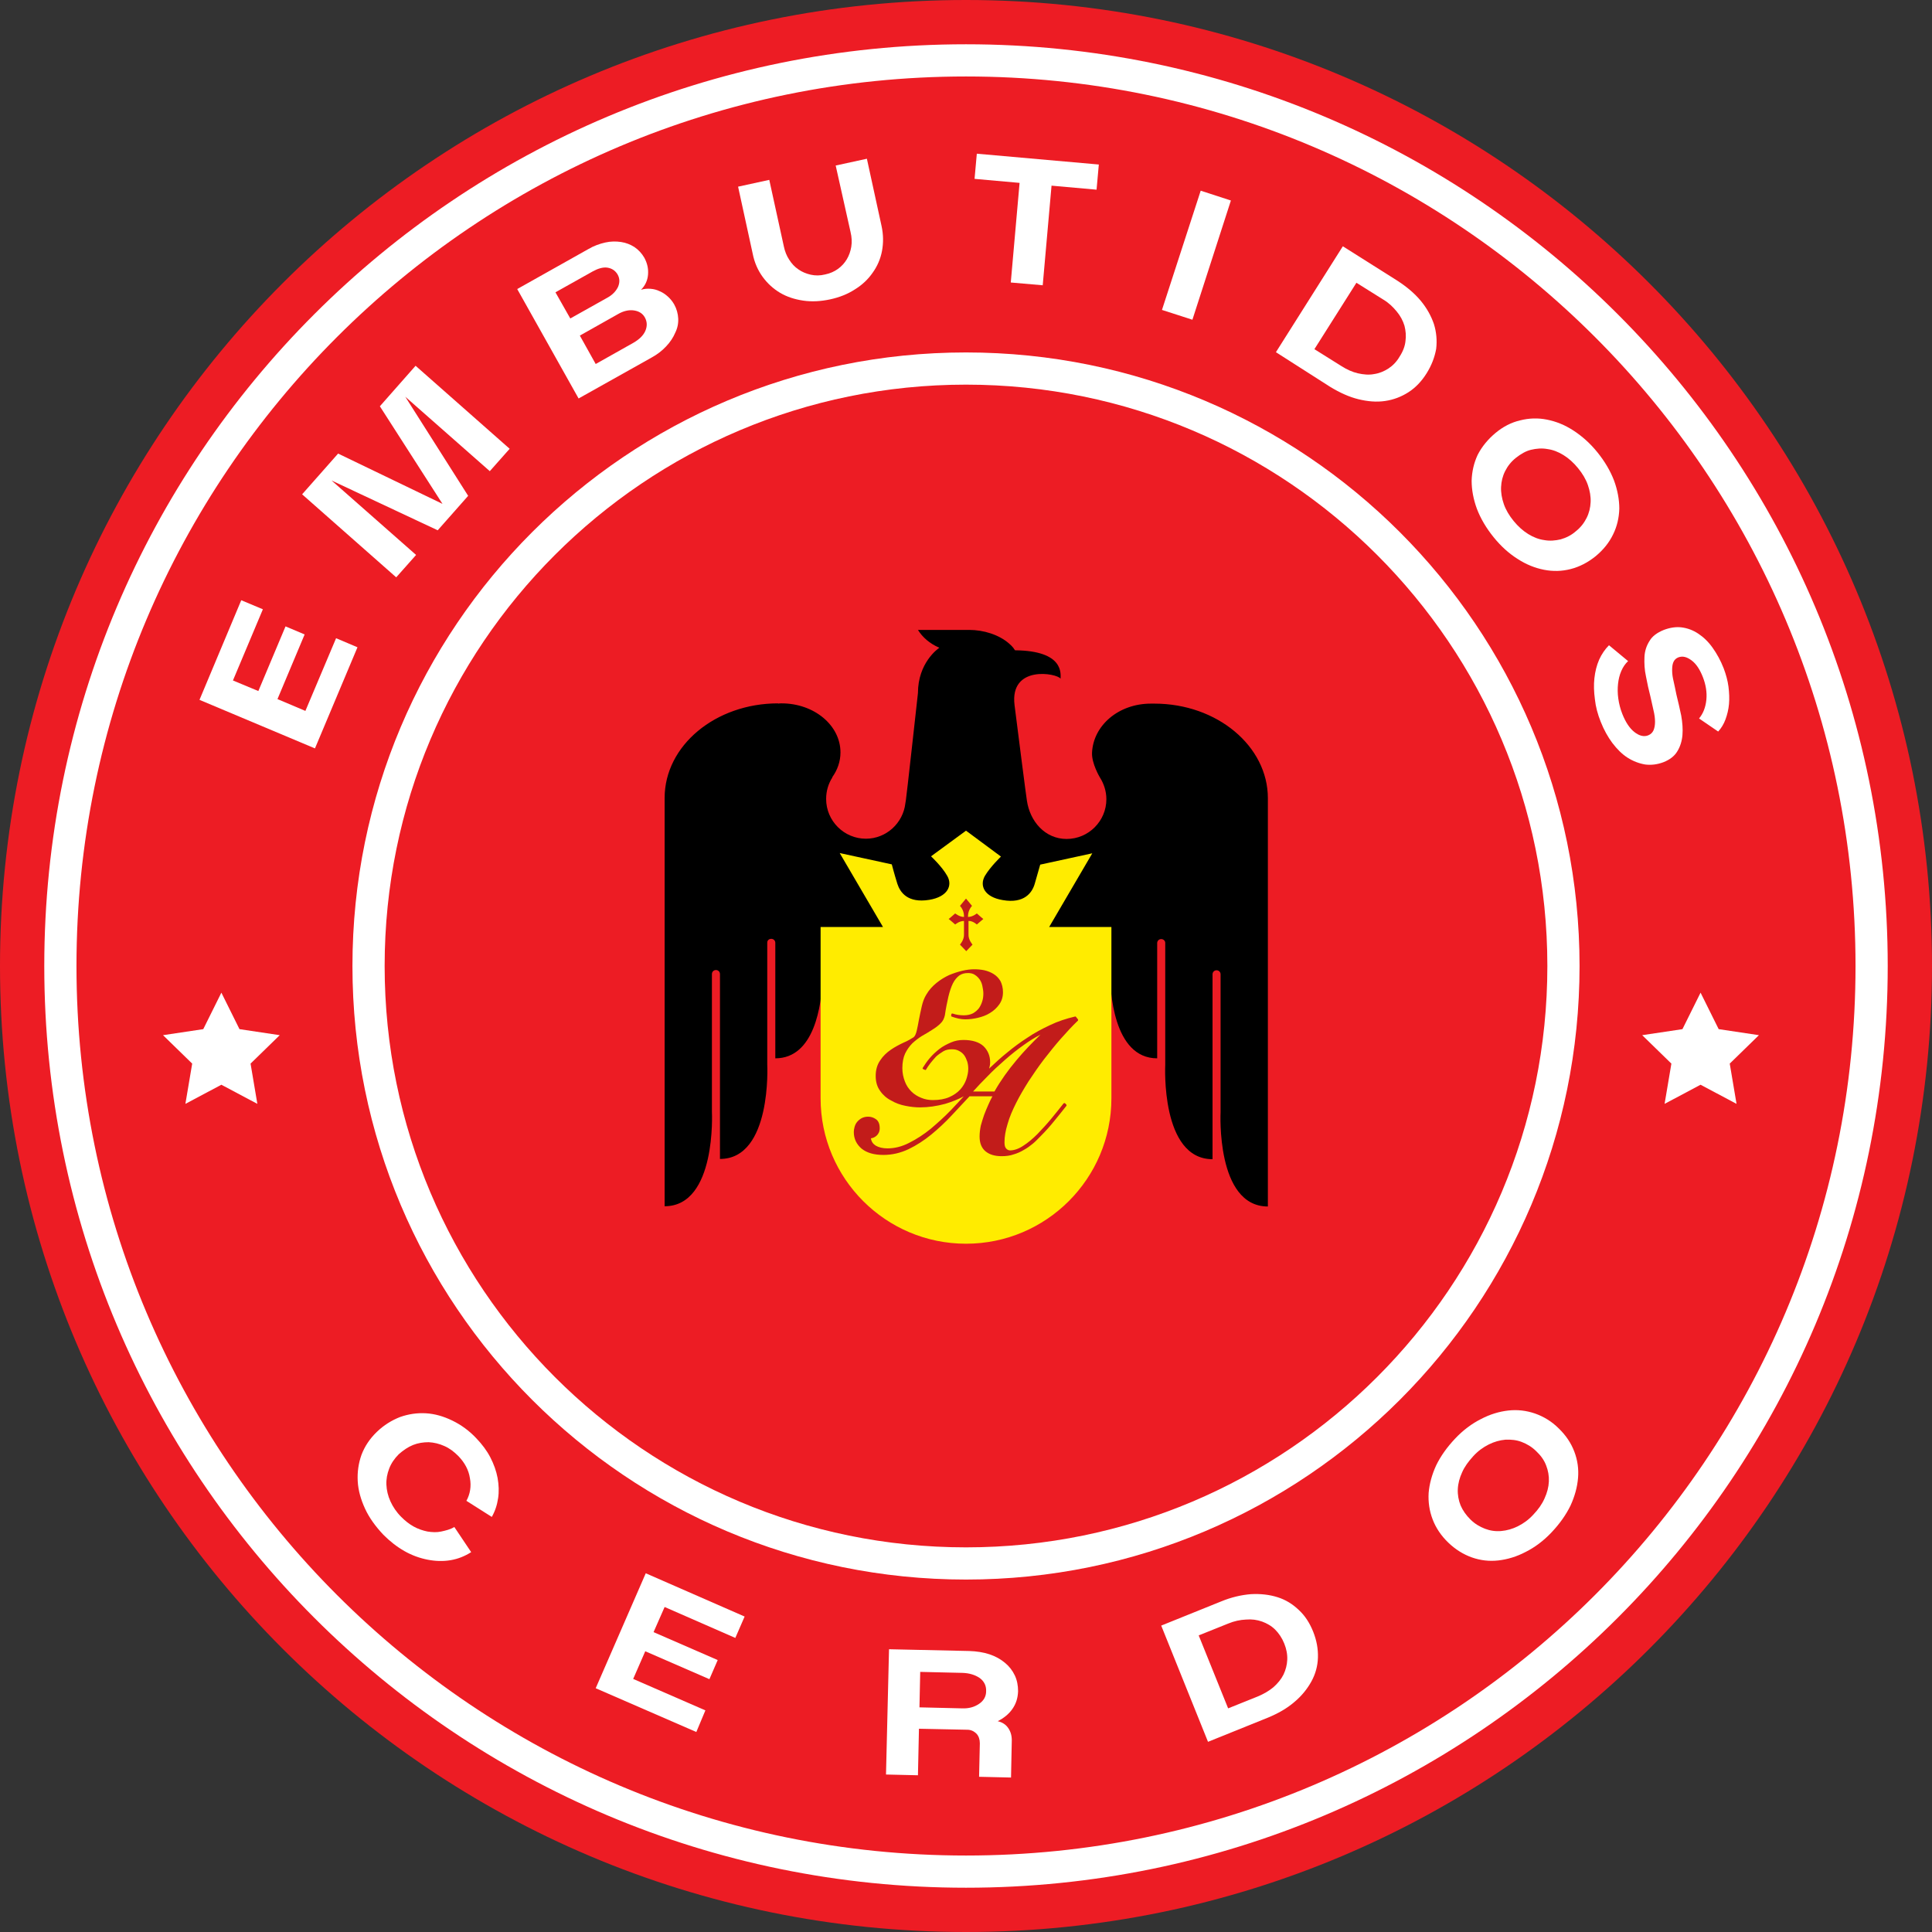 <svg width="180" height="180" viewBox="0 0 180 180" fill="none" xmlns="http://www.w3.org/2000/svg">
<rect x="0" y="0" width="180" height="180" fill="#333333" stroke="none"/>
<g clip-path="url(#clip0_147_2574)">
<path d="M90 180C139.706 180 180 139.706 180 90C180 40.294 139.706 0 90 0C40.294 0 0 40.294 0 90C0 139.706 40.294 180 90 180Z" fill="#ED1C24"/>
<path d="M90 174.375C136.599 174.375 174.375 136.599 174.375 90C174.375 43.401 136.599 5.625 90 5.625C43.401 5.625 5.625 43.401 5.625 90C5.625 136.599 43.401 174.375 90 174.375Z" stroke="white" stroke-width="3" stroke-miterlimit="10"/>
<path d="M90 145.664C120.742 145.664 145.664 120.742 145.664 90C145.664 59.258 120.742 34.336 90 34.336C59.258 34.336 34.336 59.258 34.336 90C34.336 120.742 59.258 145.664 90 145.664Z" stroke="white" stroke-width="3" stroke-miterlimit="10"/>
<path d="M33.305 60.305L29.344 69.727L18.586 65.203L22.477 55.922L24.492 56.766L21.703 63.398L24.07 64.383L26.602 58.359L28.383 59.109L25.852 65.133L28.453 66.234L31.312 59.461L33.305 60.305Z" fill="white"/>
<path d="M38.719 34.078L47.484 41.812L45.633 43.898L37.758 36.961L43.617 46.195L40.781 49.406L30.891 44.766L38.766 51.703L36.914 53.789L28.148 46.055L31.5 42.258L41.227 46.945L35.391 37.852L38.719 34.078Z" fill="white"/>
<path d="M59.719 27C60 26.906 60.305 26.883 60.609 26.906C60.914 26.93 61.195 27 61.477 27.141C61.758 27.258 61.992 27.422 62.227 27.633C62.461 27.844 62.648 28.078 62.812 28.359C63.047 28.781 63.164 29.227 63.188 29.672C63.211 30.141 63.117 30.586 62.906 31.008C62.719 31.453 62.438 31.875 62.062 32.273C61.688 32.672 61.242 33.023 60.68 33.328L53.906 37.125L48.188 26.93L54.82 23.203C55.336 22.898 55.875 22.711 56.391 22.594C56.906 22.477 57.398 22.477 57.867 22.547C58.336 22.617 58.734 22.781 59.109 23.016C59.484 23.273 59.789 23.602 60.023 24C60.305 24.516 60.422 25.031 60.375 25.594C60.328 26.156 60.094 26.625 59.719 27ZM55.219 25.289L51.75 27.234L53.133 29.672L56.602 27.727C57.07 27.469 57.398 27.117 57.586 26.719C57.75 26.32 57.75 25.945 57.539 25.57C57.328 25.219 57.023 25.008 56.602 24.938C56.18 24.867 55.688 25.031 55.219 25.289ZM57.562 29.273L54.023 31.266L55.5 33.914L59.039 31.922C59.555 31.617 59.93 31.266 60.117 30.844C60.305 30.422 60.305 30 60.094 29.602C59.883 29.203 59.531 28.992 59.062 28.922C58.594 28.852 58.078 28.969 57.562 29.273Z" fill="white"/>
<path d="M77.859 15.422L80.766 14.789L82.125 21.023C82.312 21.867 82.312 22.641 82.172 23.391C82.031 24.141 81.727 24.82 81.305 25.406C80.883 26.016 80.344 26.531 79.664 26.953C78.984 27.398 78.211 27.703 77.344 27.891C76.477 28.078 75.633 28.125 74.836 28.008C74.039 27.891 73.312 27.656 72.68 27.281C72.047 26.906 71.508 26.414 71.062 25.805C70.617 25.195 70.289 24.469 70.125 23.625L68.766 17.391L71.672 16.758L73.031 22.969C73.125 23.414 73.289 23.836 73.523 24.188C73.758 24.562 74.039 24.867 74.391 25.102C74.719 25.336 75.117 25.5 75.539 25.594C75.961 25.688 76.406 25.688 76.875 25.57C77.344 25.477 77.742 25.289 78.07 25.055C78.398 24.82 78.68 24.516 78.891 24.164C79.102 23.812 79.242 23.414 79.312 22.992C79.383 22.547 79.359 22.102 79.242 21.609L77.859 15.422Z" fill="white"/>
<path d="M91.008 14.32L102.375 15.328L102.164 17.672L97.969 17.297L97.148 26.578L94.172 26.32L94.992 17.039L90.797 16.664L91.008 14.32Z" fill="white"/>
<path d="M108.258 28.875L111.867 17.766L114.68 18.68L111.094 29.789L108.258 28.875Z" fill="white"/>
<path d="M132.914 34.781C132.445 35.531 131.883 36.117 131.227 36.539C130.57 36.961 129.844 37.242 129.047 37.359C128.25 37.477 127.43 37.406 126.562 37.195C125.695 36.984 124.828 36.586 123.937 36.047L118.875 32.812L125.109 22.945L130.195 26.156C131.062 26.719 131.789 27.328 132.375 28.031C132.937 28.711 133.336 29.438 133.594 30.188C133.828 30.938 133.898 31.711 133.805 32.508C133.664 33.281 133.383 34.031 132.914 34.781ZM128.883 27.914L126.375 26.344L122.461 32.531L124.969 34.102C125.484 34.43 126 34.664 126.516 34.781C127.031 34.898 127.547 34.945 128.016 34.852C128.508 34.781 128.953 34.594 129.352 34.336C129.75 34.078 130.125 33.703 130.406 33.211C130.711 32.742 130.898 32.25 130.945 31.781C131.016 31.289 130.969 30.82 130.852 30.352C130.711 29.883 130.477 29.438 130.125 29.016C129.773 28.594 129.422 28.242 128.883 27.914Z" fill="white"/>
<path d="M139.336 40.336C140.039 39.75 140.812 39.352 141.633 39.164C142.453 38.953 143.297 38.93 144.117 39.094C144.961 39.258 145.781 39.586 146.578 40.102C147.375 40.617 148.148 41.297 148.828 42.141C149.508 42.984 150.023 43.852 150.375 44.766C150.703 45.656 150.867 46.547 150.867 47.391C150.844 48.234 150.656 49.055 150.281 49.805C149.906 50.578 149.367 51.234 148.664 51.82C147.937 52.406 147.164 52.805 146.344 53.016C145.523 53.227 144.703 53.25 143.859 53.086C143.016 52.922 142.195 52.594 141.398 52.078C140.578 51.562 139.828 50.883 139.148 50.039C138.469 49.195 137.953 48.328 137.602 47.414C137.273 46.523 137.109 45.633 137.109 44.789C137.133 43.945 137.32 43.125 137.672 42.375C138.07 41.602 138.633 40.922 139.336 40.336ZM141.234 42.656C140.789 43.008 140.461 43.43 140.227 43.898C139.992 44.367 139.875 44.859 139.852 45.375C139.828 45.891 139.922 46.43 140.109 46.969C140.297 47.508 140.602 48.023 141.023 48.539C141.445 49.055 141.891 49.453 142.383 49.758C142.875 50.062 143.367 50.25 143.883 50.32C144.398 50.414 144.914 50.367 145.406 50.25C145.898 50.109 146.391 49.875 146.813 49.5C147.258 49.148 147.586 48.727 147.82 48.258C148.055 47.789 148.172 47.297 148.195 46.781C148.219 46.266 148.125 45.727 147.938 45.188C147.75 44.648 147.445 44.133 147.023 43.617C146.602 43.102 146.156 42.703 145.664 42.398C145.172 42.094 144.68 41.906 144.164 41.836C143.648 41.742 143.133 41.789 142.641 41.906C142.148 42.023 141.68 42.305 141.234 42.656Z" fill="white"/>
<path d="M149.133 67.242C148.852 66.539 148.664 65.836 148.594 65.156C148.5 64.453 148.477 63.797 148.547 63.188C148.617 62.555 148.758 61.992 148.992 61.453C149.227 60.938 149.531 60.492 149.906 60.117L151.687 61.594C151.43 61.828 151.219 62.133 151.055 62.508C150.891 62.883 150.797 63.281 150.75 63.703C150.703 64.125 150.703 64.594 150.773 65.086C150.844 65.578 150.961 66.047 151.148 66.516C151.453 67.289 151.828 67.852 152.273 68.203C152.719 68.555 153.164 68.672 153.562 68.508C153.797 68.414 153.961 68.25 154.055 68.039C154.148 67.828 154.195 67.547 154.195 67.242C154.195 66.938 154.148 66.562 154.055 66.188C153.961 65.789 153.867 65.367 153.773 64.922C153.609 64.289 153.469 63.656 153.352 63.023C153.211 62.391 153.187 61.781 153.211 61.219C153.234 60.656 153.398 60.164 153.68 59.719C153.937 59.273 154.383 58.945 155.016 58.688C155.578 58.477 156.141 58.383 156.68 58.453C157.219 58.523 157.734 58.711 158.227 59.039C158.719 59.367 159.164 59.789 159.562 60.352C159.961 60.914 160.312 61.547 160.594 62.273C160.805 62.836 160.969 63.422 161.039 63.984C161.109 64.547 161.133 65.086 161.086 65.602C161.039 66.117 160.922 66.586 160.758 67.031C160.594 67.477 160.359 67.852 160.078 68.156L158.297 66.938C158.672 66.492 158.906 65.906 158.977 65.203C159.047 64.5 158.93 63.797 158.648 63.07C158.367 62.367 158.039 61.852 157.594 61.523C157.148 61.195 156.773 61.102 156.375 61.242C156.141 61.336 156 61.477 155.906 61.688C155.812 61.898 155.789 62.156 155.789 62.461C155.789 62.766 155.836 63.117 155.93 63.492C156.023 63.867 156.094 64.289 156.187 64.711C156.352 65.367 156.492 66 156.633 66.656C156.75 67.312 156.797 67.922 156.75 68.484C156.703 69.047 156.539 69.562 156.281 69.984C156.023 70.43 155.578 70.781 154.969 71.016C154.406 71.227 153.844 71.297 153.281 71.227C152.719 71.133 152.156 70.922 151.641 70.594C151.125 70.266 150.656 69.797 150.211 69.211C149.812 68.672 149.437 68.016 149.133 67.242Z" fill="white"/>
<path d="M107.555 65.555C107.438 65.555 107.32 65.555 107.227 65.555C104.203 65.555 101.859 67.594 101.742 70.125C101.695 71.133 102.469 72.422 102.469 72.422C102.844 73.008 103.078 73.711 103.078 74.461C103.078 76.5 101.414 78.164 99.375 78.164C97.359 78.164 95.953 76.523 95.672 74.578C95.648 74.531 94.758 67.57 94.523 65.695C94.055 61.922 98.484 62.719 98.812 63.234C98.812 62.766 99.141 60.633 94.57 60.586C94.523 60.516 94.453 60.445 94.406 60.352C94.289 60.211 94.148 60.07 94.008 59.953C93.07 59.133 91.641 58.688 90.305 58.688H85.523C85.945 59.367 86.602 59.953 87.516 60.352C87.375 60.445 85.523 61.758 85.523 64.57C85.523 64.57 84.422 74.555 84.398 74.555C84.375 74.648 84.375 74.742 84.352 74.836C84.141 76.688 82.57 78.141 80.672 78.141C78.633 78.141 76.969 76.477 76.969 74.438C76.969 73.688 77.18 73.008 77.555 72.422C77.555 72.422 77.555 72.422 77.531 72.422C78.023 71.742 78.305 70.945 78.305 70.102C78.305 67.57 75.844 65.531 72.82 65.531C72.703 65.531 72.586 65.531 72.492 65.555V65.531C66.656 65.531 61.922 69.469 61.922 74.344V88.641V110.086V112.383C66.773 112.383 66.328 103.594 66.328 103.594V90.75C66.328 90.539 66.492 90.375 66.703 90.375C66.914 90.375 67.078 90.539 67.078 90.75V107.977C71.93 107.977 71.484 99.188 71.484 99.188V87.82C71.484 87.609 71.648 87.469 71.859 87.469C72.07 87.469 72.234 87.633 72.234 87.844V87.867V98.602C75.891 98.602 76.547 93.609 76.641 91.148L77.438 89.812H103.078L103.406 90.352C103.406 92.273 103.711 98.602 107.812 98.602V87.891V87.867C107.812 87.656 107.977 87.492 108.188 87.492C108.398 87.492 108.563 87.656 108.563 87.844V99.211C108.563 99.211 108.117 108 112.969 108V90.773C112.969 90.562 113.133 90.398 113.344 90.398C113.555 90.398 113.719 90.562 113.719 90.773V103.617C113.719 103.617 113.273 112.406 118.125 112.406V100.125V88.664V74.367C118.125 69.516 113.391 65.555 107.555 65.555Z" fill="black"/>
<path d="M97.734 86.391L101.766 79.5L96.914 80.555C96.914 80.555 96.68 81.375 96.398 82.359C96.164 83.156 95.438 84.211 93.422 83.859C91.711 83.578 91.242 82.523 91.758 81.609C92.273 80.742 93.258 79.805 93.258 79.805L90 77.391L86.742 79.781C86.742 79.781 87.75 80.719 88.242 81.586C88.781 82.5 88.289 83.555 86.578 83.836C84.562 84.164 83.859 83.133 83.602 82.336C83.297 81.352 83.086 80.531 83.086 80.531L78.234 79.477L82.266 86.367H76.453V102.328C76.453 109.805 82.523 115.875 90 115.875C97.477 115.875 103.547 109.805 103.547 102.328V86.367H97.734V86.391Z" fill="#FFEC00"/>
<path d="M94.664 102.773C94.992 102.117 95.391 101.438 95.836 100.734C96.281 100.055 96.75 99.375 97.266 98.695C97.781 98.039 98.297 97.383 98.836 96.773C99.375 96.164 99.914 95.578 100.43 95.086C100.453 95.062 100.453 95.016 100.43 94.969L100.242 94.734C100.219 94.711 100.195 94.688 100.148 94.711C99.352 94.898 98.555 95.156 97.828 95.508C97.078 95.859 96.375 96.234 95.719 96.68C95.062 97.102 94.43 97.57 93.867 98.039C93.281 98.508 92.766 98.977 92.273 99.445C92.227 99.492 92.203 99.516 92.156 99.562C92.203 99.375 92.25 99.188 92.25 98.977C92.25 98.367 92.039 97.875 91.641 97.477C91.242 97.102 90.609 96.891 89.766 96.891C89.367 96.891 88.969 96.961 88.594 97.125C88.219 97.289 87.844 97.477 87.516 97.734C87.188 97.992 86.883 98.273 86.625 98.578C86.367 98.883 86.156 99.188 85.969 99.492C85.945 99.516 85.945 99.539 85.969 99.562C85.969 99.586 85.992 99.609 86.016 99.609L86.18 99.68C86.227 99.703 86.273 99.68 86.273 99.656C86.367 99.492 86.508 99.281 86.672 99.07C86.836 98.859 87.023 98.648 87.211 98.438C87.422 98.25 87.656 98.086 87.891 97.945C88.125 97.805 88.406 97.758 88.688 97.758C88.945 97.758 89.18 97.805 89.367 97.922C89.555 98.016 89.719 98.156 89.836 98.32C89.953 98.484 90.047 98.695 90.117 98.906C90.188 99.141 90.211 99.375 90.211 99.586C90.211 99.891 90.141 100.219 90.023 100.57C89.906 100.898 89.719 101.227 89.461 101.508C89.203 101.789 88.875 102.023 88.453 102.211C88.031 102.398 87.516 102.492 86.906 102.492C86.531 102.492 86.156 102.422 85.828 102.281C85.477 102.141 85.172 101.953 84.914 101.695C84.656 101.438 84.445 101.133 84.305 100.758C84.164 100.383 84.07 99.984 84.07 99.516C84.07 98.977 84.164 98.508 84.328 98.156C84.516 97.781 84.727 97.477 85.008 97.195C85.289 96.938 85.594 96.703 85.898 96.516C86.227 96.328 86.555 96.141 86.836 95.953C87.141 95.766 87.398 95.578 87.609 95.367C87.844 95.156 87.961 94.898 88.031 94.594C88.125 93.938 88.242 93.375 88.359 92.859C88.477 92.367 88.617 91.945 88.781 91.617C88.945 91.289 89.156 91.055 89.367 90.891C89.602 90.727 89.859 90.656 90.188 90.656C90.422 90.656 90.656 90.703 90.82 90.82C91.008 90.938 91.148 91.078 91.266 91.242C91.383 91.406 91.477 91.617 91.523 91.852C91.57 92.086 91.617 92.32 91.617 92.555C91.617 92.789 91.594 93.023 91.523 93.258C91.453 93.492 91.359 93.703 91.219 93.914C91.078 94.102 90.891 94.266 90.656 94.406C90.422 94.523 90.141 94.594 89.812 94.594C89.438 94.594 89.086 94.547 88.758 94.43C88.734 94.43 88.711 94.43 88.688 94.43C88.664 94.43 88.664 94.453 88.641 94.477L88.617 94.617C88.617 94.664 88.617 94.688 88.664 94.711C88.852 94.781 89.086 94.852 89.297 94.898C89.508 94.945 89.742 94.969 89.93 94.969C90.305 94.969 90.703 94.922 91.102 94.828C91.5 94.734 91.898 94.594 92.227 94.383C92.578 94.172 92.859 93.914 93.094 93.586C93.328 93.258 93.445 92.883 93.445 92.438C93.445 92.039 93.352 91.688 93.211 91.406C93.047 91.125 92.836 90.914 92.578 90.75C92.32 90.586 92.016 90.469 91.711 90.398C91.383 90.328 91.055 90.305 90.75 90.305C90.422 90.305 90.047 90.352 89.648 90.445C89.25 90.539 88.828 90.68 88.43 90.844C88.031 91.031 87.633 91.266 87.258 91.57C86.883 91.875 86.555 92.227 86.297 92.672C86.109 92.977 85.969 93.352 85.875 93.773C85.781 94.195 85.688 94.617 85.617 94.992C85.547 95.391 85.477 95.742 85.406 96.047C85.336 96.328 85.242 96.539 85.125 96.633C84.867 96.797 84.562 96.984 84.164 97.148C83.766 97.336 83.367 97.547 82.992 97.805C82.617 98.062 82.266 98.391 82.008 98.789C81.727 99.188 81.586 99.68 81.586 100.242C81.586 100.805 81.727 101.273 82.008 101.648C82.266 102.023 82.617 102.328 83.039 102.539C83.438 102.773 83.883 102.938 84.375 103.031C84.844 103.125 85.289 103.172 85.711 103.172C86.484 103.172 87.281 103.055 88.055 102.844C88.688 102.656 89.273 102.422 89.789 102.141C89.414 102.562 89.016 102.984 88.57 103.453C87.984 104.063 87.352 104.625 86.719 105.164C86.086 105.68 85.406 106.125 84.703 106.477C84.023 106.828 83.344 106.992 82.688 106.992C82.242 106.992 81.867 106.898 81.586 106.734C81.328 106.57 81.188 106.359 81.141 106.055C81.328 106.031 81.492 105.961 81.656 105.82C81.844 105.656 81.961 105.422 81.961 105.117C81.961 104.719 81.844 104.438 81.609 104.273C81.375 104.109 81.141 104.039 80.883 104.039C80.648 104.039 80.461 104.086 80.273 104.18C80.109 104.273 79.969 104.391 79.852 104.531C79.734 104.672 79.664 104.836 79.617 105C79.57 105.164 79.547 105.328 79.547 105.469C79.547 106.102 79.805 106.617 80.273 107.016C80.766 107.414 81.445 107.602 82.312 107.602C83.133 107.602 83.906 107.414 84.656 107.062C85.383 106.711 86.109 106.242 86.766 105.703C87.422 105.164 88.078 104.555 88.664 103.922C89.25 103.289 89.812 102.703 90.328 102.141H92.461C92.32 102.398 92.203 102.656 92.086 102.914C91.945 103.242 91.805 103.547 91.688 103.875C91.57 104.203 91.477 104.531 91.383 104.859C91.312 105.188 91.266 105.539 91.266 105.891C91.266 106.5 91.453 106.969 91.828 107.273C92.203 107.578 92.695 107.719 93.328 107.719C93.727 107.719 94.102 107.672 94.43 107.555C94.758 107.461 95.086 107.32 95.391 107.133C95.695 106.969 95.977 106.758 96.234 106.547C96.492 106.336 96.727 106.078 96.961 105.844C97.406 105.398 97.828 104.93 98.203 104.461C98.578 103.992 98.977 103.523 99.352 103.031C99.375 103.008 99.375 102.961 99.352 102.914L99.234 102.797C99.211 102.773 99.188 102.773 99.164 102.773C99.141 102.773 99.117 102.797 99.094 102.797C98.766 103.219 98.367 103.711 97.945 104.227C97.523 104.742 97.078 105.211 96.656 105.656C96.211 106.102 95.766 106.477 95.32 106.758C94.898 107.039 94.477 107.18 94.102 107.18C93.984 107.18 93.867 107.133 93.75 107.016C93.633 106.898 93.586 106.711 93.586 106.43C93.586 105.914 93.68 105.352 93.867 104.742C94.055 104.063 94.336 103.43 94.664 102.773ZM91.969 100.313C92.484 99.773 93.047 99.258 93.609 98.766C94.195 98.25 94.781 97.781 95.414 97.336C95.906 96.984 96.422 96.656 96.938 96.398C96.164 97.148 95.414 97.922 94.711 98.766C93.938 99.68 93.234 100.664 92.648 101.695H90.656C91.055 101.25 91.5 100.781 91.969 100.313Z" fill="#C21C1A"/>
<path d="M91.008 86.133L91.617 85.617C91.617 85.641 91.008 85.102 91.008 85.102C91.008 85.102 90.633 85.43 90.188 85.43V85.336C90.188 84.773 90.562 84.398 90.562 84.398L90 83.719L89.438 84.398C89.438 84.398 89.812 84.773 89.812 85.336V85.43C89.391 85.43 88.992 85.102 88.992 85.102C88.992 85.102 88.383 85.641 88.383 85.617C88.406 85.617 88.992 86.133 88.992 86.133C88.992 86.133 89.367 85.805 89.812 85.805V87.07C89.836 87.562 89.438 88.008 89.438 88.008L90.023 88.617L90.609 88.008C90.609 88.008 90.211 87.562 90.234 87.07V85.805C90.633 85.781 91.008 86.133 91.008 86.133Z" fill="#C21C1A"/>
<path d="M42.328 142.266L43.898 144.609C43.312 144.984 42.68 145.242 41.977 145.359C41.273 145.477 40.57 145.453 39.844 145.313C39.117 145.172 38.391 144.914 37.688 144.516C36.984 144.117 36.328 143.602 35.719 142.992C34.992 142.219 34.406 141.422 34.008 140.555C33.609 139.688 33.375 138.844 33.328 138C33.281 137.156 33.398 136.336 33.68 135.539C33.984 134.742 34.453 134.039 35.109 133.406C35.766 132.773 36.492 132.328 37.266 132.023C38.062 131.742 38.859 131.625 39.68 131.672C40.5 131.719 41.32 131.953 42.141 132.352C42.961 132.75 43.711 133.289 44.391 134.016C44.906 134.555 45.352 135.141 45.68 135.773C46.008 136.406 46.242 137.063 46.359 137.695C46.477 138.352 46.5 138.984 46.406 139.594C46.312 140.227 46.125 140.789 45.82 141.328L43.453 139.828C43.805 139.195 43.922 138.469 43.781 137.719C43.664 136.945 43.289 136.266 42.703 135.656C42.305 135.258 41.883 134.93 41.391 134.719C40.922 134.508 40.43 134.391 39.938 134.367C39.445 134.367 38.953 134.438 38.484 134.625C38.016 134.813 37.57 135.117 37.148 135.492C36.75 135.891 36.445 136.336 36.258 136.828C36.07 137.32 35.977 137.813 36 138.328C36.023 138.844 36.141 139.359 36.375 139.875C36.609 140.391 36.938 140.883 37.383 141.328C37.734 141.68 38.109 141.984 38.531 142.219C38.953 142.453 39.375 142.594 39.82 142.688C40.266 142.758 40.688 142.781 41.109 142.688C41.531 142.594 41.953 142.5 42.328 142.266Z" fill="white"/>
<path d="M64.875 161.367L55.5 157.289L60.164 146.578L69.375 150.609L68.508 152.602L61.922 149.719L60.891 152.062L66.867 154.664L66.094 156.445L60.117 153.844L58.992 156.422L65.719 159.352L64.875 161.367Z" fill="white"/>
<path d="M90.117 161.156L85.617 161.063L85.523 165.398L82.547 165.328L82.828 153.656L90.305 153.82C90.984 153.844 91.617 153.938 92.18 154.125C92.742 154.312 93.211 154.57 93.633 154.922C94.031 155.25 94.336 155.648 94.547 156.094C94.758 156.539 94.852 157.031 94.852 157.57C94.828 158.203 94.664 158.742 94.312 159.234C93.984 159.703 93.516 160.078 92.953 160.359C93.352 160.453 93.68 160.641 93.914 160.969C94.148 161.297 94.266 161.672 94.266 162.141L94.195 165.609L91.219 165.539L91.289 162.422C91.289 162.07 91.195 161.766 90.984 161.531C90.75 161.297 90.469 161.156 90.117 161.156ZM89.695 155.859L85.734 155.766L85.664 159.07L89.625 159.164C90.258 159.188 90.773 159.047 91.219 158.742C91.641 158.461 91.875 158.063 91.875 157.57C91.898 157.055 91.688 156.633 91.266 156.328C90.844 156.047 90.328 155.883 89.695 155.859Z" fill="white"/>
<path d="M122.344 152.016C122.672 152.836 122.813 153.633 122.789 154.43C122.766 155.227 122.555 155.977 122.18 156.656C121.805 157.336 121.289 157.992 120.586 158.578C119.906 159.164 119.086 159.633 118.125 160.031L112.547 162.281L108.188 151.453L113.766 149.203C114.727 148.805 115.664 148.594 116.555 148.523C117.445 148.477 118.266 148.57 119.016 148.805C119.766 149.039 120.422 149.437 121.008 150C121.57 150.516 122.016 151.195 122.344 152.016ZM114.422 151.266L111.68 152.367L114.422 159.164L117.164 158.063C117.727 157.828 118.219 157.547 118.641 157.195C119.039 156.844 119.367 156.445 119.578 156.023C119.789 155.578 119.906 155.133 119.93 154.641C119.953 154.148 119.859 153.633 119.648 153.117C119.437 152.602 119.156 152.18 118.805 151.828C118.453 151.477 118.031 151.242 117.586 151.078C117.117 150.914 116.625 150.844 116.086 150.891C115.547 150.914 114.984 151.031 114.422 151.266Z" fill="white"/>
<path d="M134.93 143.719C134.273 143.086 133.781 142.359 133.477 141.562C133.172 140.766 133.055 139.945 133.102 139.102C133.172 138.258 133.406 137.391 133.805 136.523C134.227 135.656 134.813 134.836 135.563 134.039C136.313 133.242 137.133 132.633 137.977 132.211C138.82 131.766 139.688 131.508 140.531 131.414C141.375 131.32 142.195 131.414 143.016 131.695C143.813 131.977 144.563 132.422 145.219 133.078C145.898 133.734 146.367 134.437 146.672 135.234C146.977 136.031 147.094 136.852 147.023 137.695C146.953 138.539 146.719 139.406 146.32 140.273C145.898 141.141 145.313 141.961 144.563 142.758C143.813 143.555 142.992 144.164 142.148 144.586C141.305 145.031 140.438 145.289 139.594 145.383C138.75 145.477 137.93 145.383 137.133 145.102C136.336 144.82 135.586 144.352 134.93 143.719ZM136.992 141.562C137.391 141.961 137.859 142.242 138.352 142.43C138.844 142.617 139.336 142.687 139.875 142.641C140.391 142.594 140.906 142.453 141.422 142.195C141.938 141.937 142.43 141.586 142.875 141.094C143.32 140.625 143.672 140.133 143.906 139.594C144.141 139.078 144.281 138.563 144.305 138.023C144.328 137.508 144.234 136.992 144.047 136.523C143.859 136.031 143.555 135.609 143.133 135.211C142.734 134.813 142.266 134.531 141.773 134.344C141.281 134.156 140.789 134.109 140.25 134.133C139.734 134.18 139.219 134.32 138.703 134.578C138.188 134.836 137.695 135.188 137.25 135.68C136.805 136.172 136.453 136.641 136.219 137.18C135.984 137.695 135.844 138.211 135.82 138.75C135.797 139.266 135.891 139.781 136.078 140.25C136.289 140.742 136.594 141.164 136.992 141.562Z" fill="white"/>
<path d="M20.625 92.484L22.312 95.883L26.062 96.445L23.344 99.094L23.977 102.844L20.625 101.063L17.273 102.844L17.906 99.094L15.188 96.445L18.938 95.883L20.625 92.484Z" fill="white"/>
<path d="M158.438 92.484L160.125 95.883L163.875 96.445L161.156 99.094L161.789 102.844L158.438 101.063L155.086 102.844L155.719 99.094L153 96.445L156.75 95.883L158.438 92.484Z" fill="white"/>
</g>
<defs>
<clipPath id="clip0_147_2574">
<rect width="180" height="180" fill="white"/>
</clipPath>
</defs>
</svg>
